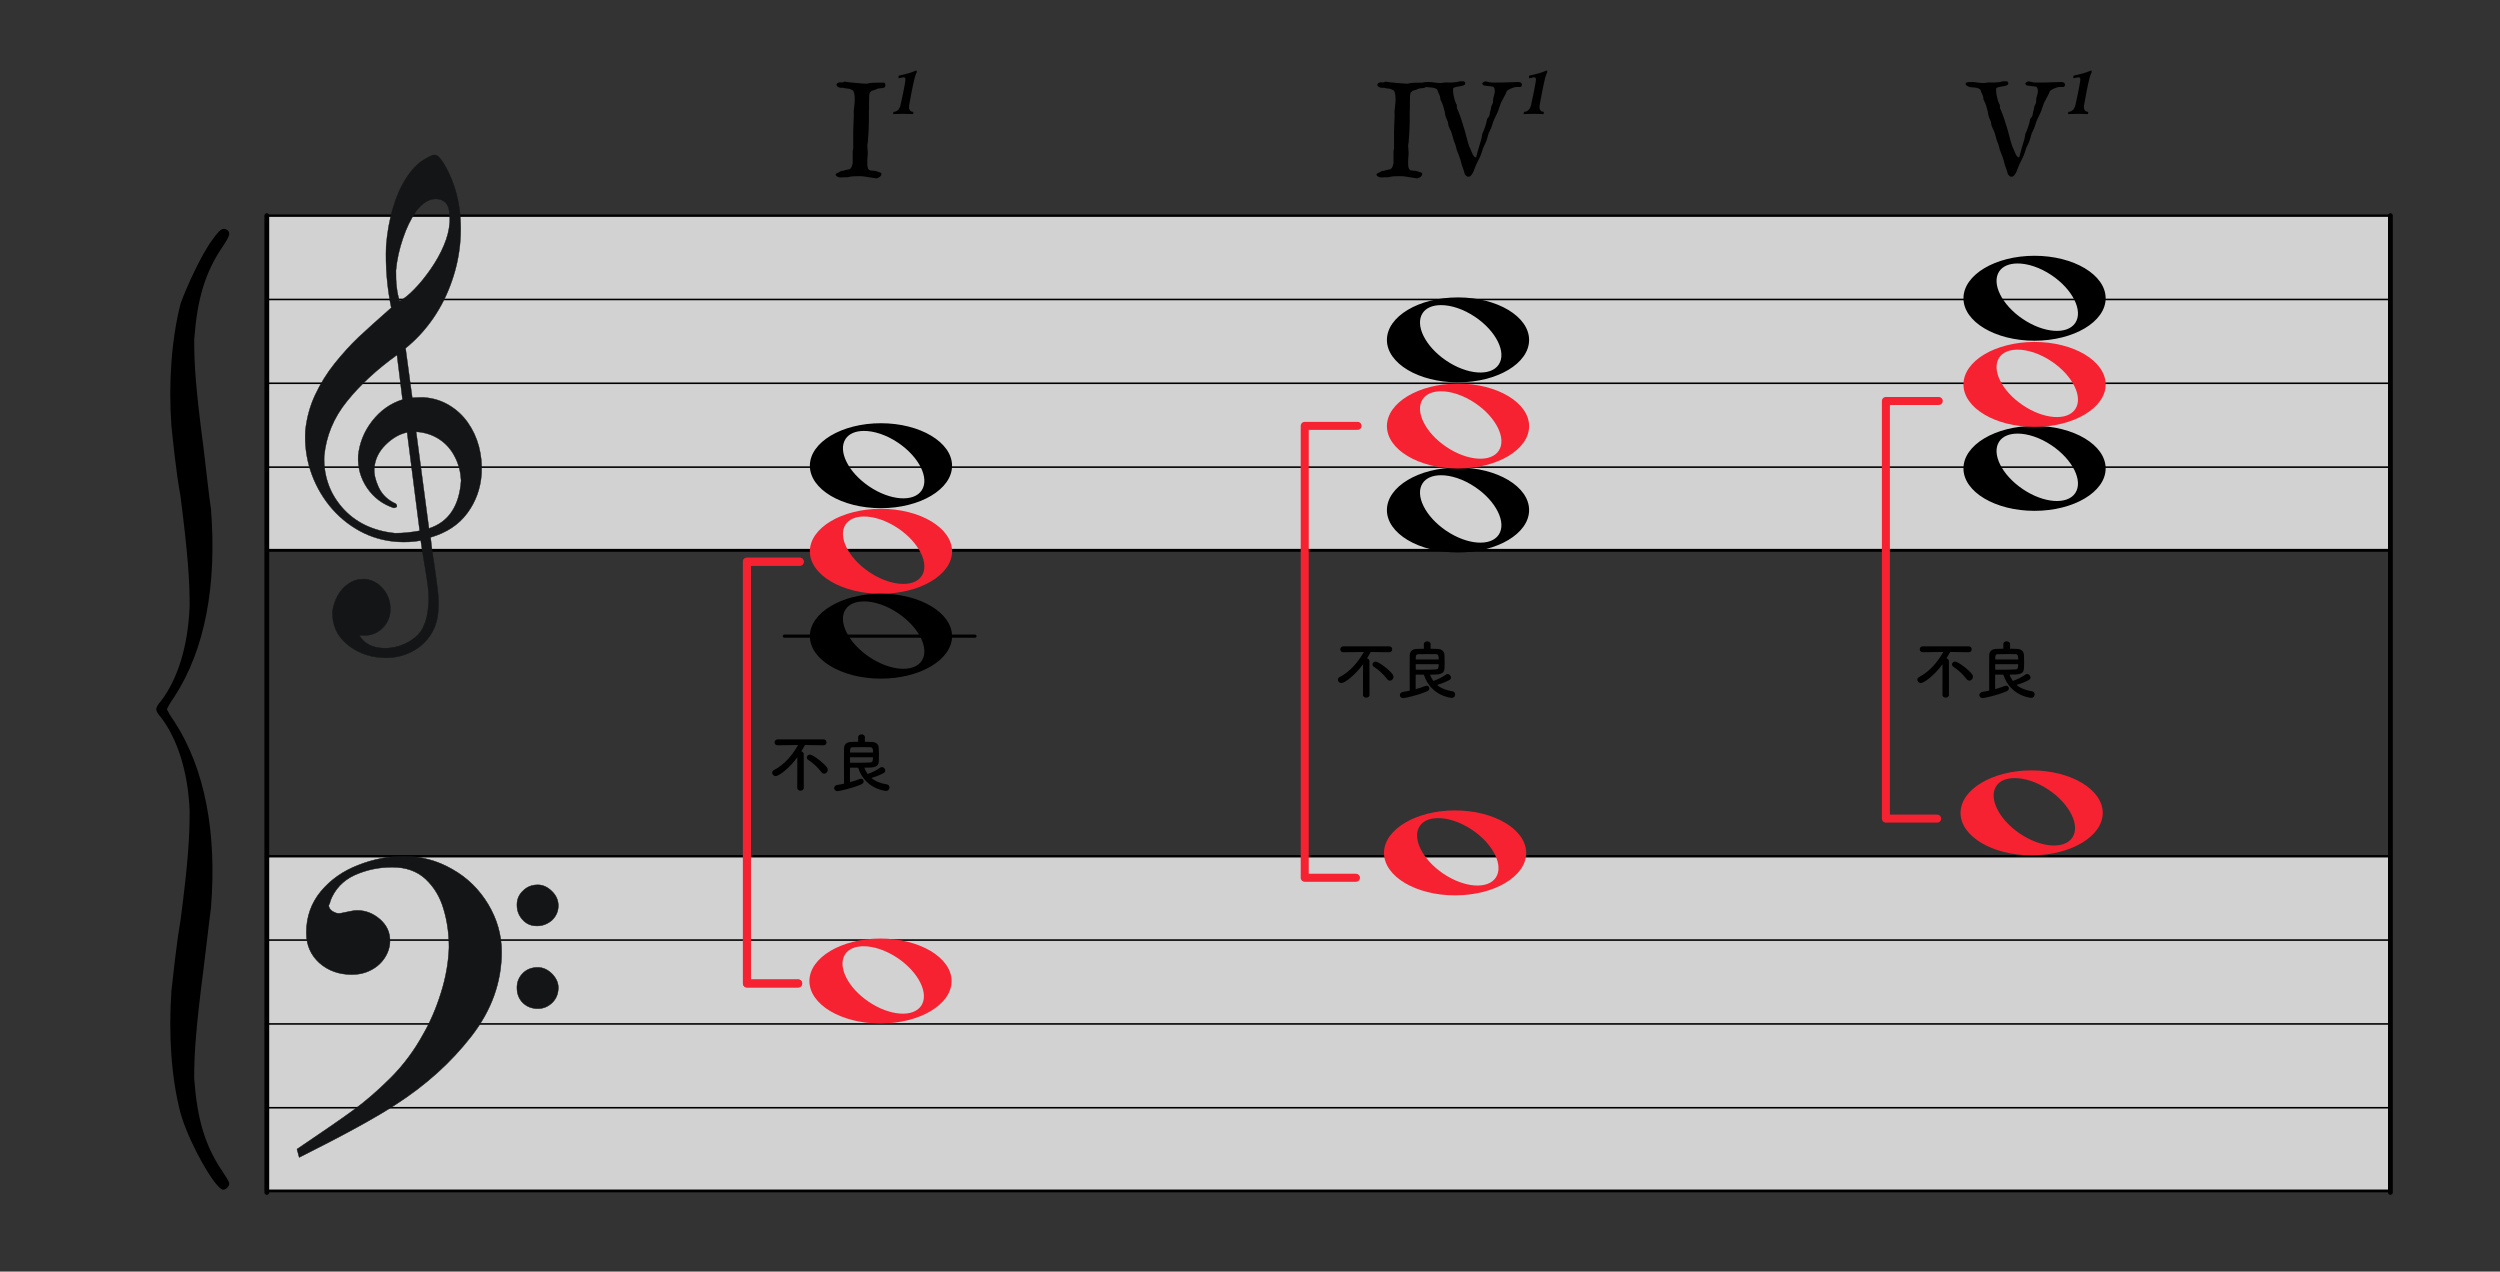 <?xml version="1.0" encoding="UTF-8" standalone="no"?><!DOCTYPE svg PUBLIC "-//W3C//DTD SVG 1.1//EN" "http://www.w3.org/Graphics/SVG/1.1/DTD/svg11.dtd"><svg width="1561.0px" height="794.0px" viewBox="0 0 1561 794" version="1.1" xmlns="http://www.w3.org/2000/svg" xmlns:xlink="http://www.w3.org/1999/xlink" xml:space="preserve" xmlns:serif="http://www.serif.com/" style="fill-rule:evenodd;clip-rule:evenodd;stroke-linecap:round;stroke-linejoin:round;stroke-miterlimit:1.5;"><rect x="0" y="0" width="1561" height="794" fill="#333333" stroke="none"/><rect id="_2-30_1ten_kotae" serif:id="2-30_1ten_kotae" x="0.194" y="0.222" width="1560.69" height="793.51" style="fill:none;"/><g id="譜面"><rect id="外枠" x="166.59" y="134.659" width="1325.98" height="208.814" style="fill:#fff;fill-opacity:0.78;stroke:#000;stroke-width:1.5px;"/><path id="E線" d="M166.59,344l1325.98,0" style="fill:none;stroke:#000;stroke-width:1px;"/><path id="G線" d="M166.59,291.664l1325.98,0" style="fill:none;stroke:#000;stroke-width:1px;"/><path id="B線" d="M166.59,239.329l1325.98,0" style="fill:none;stroke:#000;stroke-width:1px;"/><path id="D線" d="M166.59,186.994l1325.98,0" style="fill:none;stroke:#000;stroke-width:1px;"/></g><g id="譜面1" serif:id="譜面"><rect id="外枠1" serif:id="外枠" x="166.59" y="534.659" width="1325.98" height="208.814" style="fill:#fff;fill-opacity:0.78;stroke:#000;stroke-width:1.5px;"/><path id="E線1" serif:id="E線" d="M166.59,744l1325.98,0" style="fill:none;stroke:#000;stroke-width:1px;"/><path id="G線1" serif:id="G線" d="M166.59,691.664l1325.98,0" style="fill:none;stroke:#000;stroke-width:1px;"/><path id="B線1" serif:id="B線" d="M166.59,639.329l1325.98,0" style="fill:none;stroke:#000;stroke-width:1px;"/><path id="D線1" serif:id="D線" d="M166.59,586.994l1325.98,0" style="fill:none;stroke:#000;stroke-width:1px;"/></g><path d="M535.865,110.031l-0.923,0c-0.396,0 -0.799,0.007 -1.21,0.02c-0.41,0.014 -0.786,0.028 -1.128,0.042c-0.341,0.013 -0.553,0.034 -0.635,0.061l-1.067,0.164l-0.676,0.123l-0.964,0.246l-2.461,0l-1.641,0.123c-0.683,0 -1.319,-0.102 -1.907,-0.307c-0.588,-0.205 -1.114,-0.65 -1.579,-1.333c0.191,-0.493 0.458,-0.821 0.8,-0.985c0.341,-0.164 0.745,-0.355 1.21,-0.574l0.881,-0.492c0.205,-0.11 0.397,-0.205 0.575,-0.287c0.177,-0.082 0.28,-0.123 0.307,-0.123l0.903,0c0.082,0 0.211,-0.048 0.389,-0.144c0.178,-0.096 0.294,-0.143 0.349,-0.143c0.109,-0.055 0.321,-0.117 0.636,-0.185c0.314,-0.068 0.656,-0.144 1.025,-0.226c0.369,-0.082 0.718,-0.15 1.046,-0.205c0.328,-0.054 0.56,-0.095 0.697,-0.123c0.684,-0.492 1.121,-1.025 1.313,-1.599c0.191,-0.575 0.396,-1.285 0.615,-2.133l0,-7.465c0,-0.082 0.014,-0.198 0.041,-0.349l0.287,-1.333l0,-11.074c0.055,-1.75 0.103,-3.179 0.144,-4.286c0.041,-1.107 0.082,-1.996 0.123,-2.666c0.041,-0.67 0.068,-1.183 0.082,-1.538c0.013,-0.356 0.02,-0.656 0.02,-0.902c0,-0.547 -0.014,-1.101 -0.041,-1.662c-0.027,-0.56 -0.041,-0.895 -0.041,-1.004c0.082,-1.313 0.212,-2.537 0.39,-3.671c0.177,-1.135 0.266,-2.359 0.266,-3.671c0,-0.574 -0.006,-1.101 -0.02,-1.579c-0.014,-0.479 -0.048,-0.93 -0.103,-1.354c-0.054,-0.424 -0.143,-0.854 -0.266,-1.292c-0.123,-0.437 -0.308,-0.916 -0.554,-1.435c-0.082,-0.11 -0.239,-0.226 -0.472,-0.349c-0.232,-0.123 -0.478,-0.246 -0.738,-0.369c-0.26,-0.123 -0.506,-0.233 -0.738,-0.328c-0.233,-0.096 -0.404,-0.144 -0.513,-0.144c-0.082,-0.027 -0.246,-0.061 -0.492,-0.102c-0.246,-0.041 -0.513,-0.076 -0.8,-0.103c-0.287,-0.027 -0.56,-0.055 -0.82,-0.082c-0.26,-0.027 -0.417,-0.055 -0.472,-0.082c-0.027,0 -0.171,-0.034 -0.431,-0.102c-0.259,-0.069 -0.417,-0.13 -0.471,-0.185l-1.477,0c-0.41,0 -0.683,-0.014 -0.82,-0.041c-0.137,-0.027 -0.369,-0.109 -0.697,-0.246c-0.383,-0.137 -0.725,-0.335 -1.026,-0.595c-0.301,-0.26 -0.451,-0.513 -0.451,-0.759l0,-0.492c0.301,-0.574 0.67,-0.93 1.107,-1.066c0.438,-0.137 0.889,-0.205 1.354,-0.205l1.066,0.082c0.192,0 0.411,-0.055 0.657,-0.164c0.246,-0.11 0.437,-0.205 0.574,-0.287l0.861,0c0.137,0.054 0.438,0.109 0.903,0.164c0.464,0.054 0.963,0.116 1.497,0.184c0.533,0.069 1.032,0.123 1.497,0.164c0.465,0.041 0.765,0.062 0.902,0.062c0.301,0.054 0.854,0.116 1.661,0.184c0.807,0.069 1.654,0.137 2.543,0.205c0.889,0.069 1.73,0.13 2.523,0.185c0.793,0.055 1.339,0.082 1.64,0.082c1.313,-0.328 2.591,-0.52 3.835,-0.574c1.244,-0.055 2.482,-0.082 3.712,-0.082l3.527,0c0.301,0.218 0.486,0.499 0.554,0.841c0.068,0.341 0.103,0.649 0.103,0.922c0,0.438 -0.103,0.766 -0.308,0.985c-0.205,0.219 -0.465,0.376 -0.779,0.471c-0.315,0.096 -0.65,0.158 -1.005,0.185c-0.356,0.027 -0.697,0.055 -1.026,0.082c-0.191,0 -0.526,0.041 -1.004,0.123c-0.479,0.082 -0.814,0.164 -1.005,0.246l-0.964,0.472c-0.123,0.068 -0.198,0.116 -0.226,0.143l-0.615,0.123c-0.137,0.028 -0.273,0.069 -0.41,0.124c-0.137,0.054 -0.219,0.095 -0.246,0.123l-0.533,0.123l-0.411,0.082l-0.717,0.697l-0.554,0.574c0,0.055 -0.014,0.164 -0.041,0.328l-0.205,1.128c-0.028,0.178 -0.041,0.308 -0.041,0.39c-0.028,0.328 -0.048,0.902 -0.062,1.722c-0.013,0.821 -0.027,1.682 -0.041,2.584c-0.013,0.903 -0.02,1.75 -0.02,2.543l0,1.682l-0.082,0.984l0,6.235c-0.055,2.023 -0.103,3.616 -0.144,4.778c-0.041,1.162 -0.082,2.058 -0.123,2.687c-0.041,0.629 -0.075,1.073 -0.102,1.333c-0.028,0.259 -0.041,0.471 -0.041,0.635c-0.082,0.684 -0.137,1.368 -0.164,2.051c-0.028,0.684 -0.069,1.381 -0.124,2.092c-0.027,0.027 -0.054,0.116 -0.082,0.267l-0.205,1.292c0,0.136 0.014,0.444 0.041,0.922l0.205,3.138c0.028,0.492 0.041,0.793 0.041,0.902c0,0.137 -0.013,0.424 -0.041,0.862l-0.205,2.789c-0.027,0.437 -0.041,0.711 -0.041,0.82l0,1.846c0,0.41 0.007,0.848 0.021,1.312c0.014,0.465 0.082,0.91 0.205,1.333c0.123,0.424 0.308,0.8 0.554,1.128c0.246,0.328 0.601,0.561 1.066,0.698c0.082,0.027 0.253,0.054 0.513,0.082l1.763,0.123c0.288,0.027 0.472,0.054 0.554,0.082c0.137,0 0.383,0.054 0.738,0.164c0.356,0.109 0.732,0.225 1.128,0.348c0.397,0.123 0.773,0.247 1.128,0.37c0.356,0.123 0.616,0.225 0.78,0.307c0.164,0.082 0.259,0.198 0.287,0.349c0.027,0.15 0.041,0.294 0.041,0.43c0,0.383 -0.096,0.718 -0.287,1.005c-0.192,0.287 -0.424,0.534 -0.698,0.739c-0.273,0.205 -0.581,0.389 -0.923,0.553c-0.341,0.164 -0.649,0.301 -0.922,0.41l-0.37,0c-0.191,-0.027 -0.69,-0.102 -1.497,-0.225l-5.188,-0.82c-0.793,-0.123 -1.285,-0.185 -1.477,-0.185c0,-0.027 -0.13,-0.048 -0.389,-0.061c-0.26,-0.014 -0.561,-0.028 -0.903,-0.042c-0.341,-0.013 -0.683,-0.02 -1.025,-0.02l-0.8,0Z" style="fill-rule:nonzero;"/><path d="M1227.4,52.404c0,-0.137 0.02,-0.301 0.061,-0.492c0.041,-0.192 0.185,-0.315 0.431,-0.369c0.574,-0.164 1.06,-0.26 1.456,-0.287c0.397,-0.028 0.909,-0.041 1.538,-0.041c1.285,0 2.557,0.102 3.815,0.307c1.257,0.205 2.529,0.308 3.814,0.308c0.684,0 1.23,-0.055 1.641,-0.164c0.41,-0.11 0.957,-0.164 1.64,-0.164l1.026,0l1.825,0.041l0.472,0c0.164,0 0.423,-0.014 0.779,-0.041l2.256,-0.205c0.355,-0.028 0.601,-0.055 0.738,-0.082c0.219,-0.082 0.561,-0.185 1.025,-0.308c0.465,-0.123 1.067,-0.185 1.805,-0.185c0.41,0 0.93,0.041 1.559,0.123c0.082,0 0.198,0.089 0.348,0.267c0.151,0.178 0.253,0.321 0.308,0.431l0.041,0.574c0,0.383 -0.164,0.684 -0.492,0.902c-0.328,0.219 -0.739,0.397 -1.231,0.533c-0.492,0.137 -1.039,0.247 -1.64,0.329c-0.602,0.082 -1.183,0.177 -1.744,0.287c-0.56,0.109 -1.066,0.246 -1.517,0.41c-0.451,0.164 -0.773,0.383 -0.964,0.656l0,1.231c0,1.093 0.13,2.221 0.39,3.383c0.259,1.162 0.54,2.277 0.84,3.343c0.055,0.055 0.165,0.274 0.329,0.656c0.164,0.383 0.259,0.684 0.287,0.903l0.451,0.574l0.061,1.271c0.014,0.301 0.035,0.575 0.062,0.821c0.027,0.246 0.055,0.396 0.082,0.451l0.349,0.615l0.307,0.697c0.793,1.914 1.518,3.911 2.174,5.989c0.656,2.078 1.299,4.142 1.928,6.193c0.465,1.668 0.909,3.343 1.333,5.024c0.424,1.682 0.923,3.371 1.497,5.066c0,0.027 0.027,0.102 0.082,0.225l0.41,0.739l0.267,0.677l0.594,1.374c0.082,0.205 0.123,0.335 0.123,0.389c0.192,0.383 0.349,0.725 0.472,1.026c0.123,0.3 0.26,0.587 0.41,0.861c0.151,0.273 0.328,0.533 0.533,0.779c0.206,0.246 0.472,0.492 0.8,0.738l0.369,0c0.028,0 0.089,-0.027 0.185,-0.082c0.096,-0.054 0.144,-0.095 0.144,-0.123c0.437,-1.886 0.929,-3.739 1.476,-5.557c0.547,-1.819 1.094,-3.657 1.641,-5.517l0.287,-1.271l0.287,-1.846c0,-0.082 0.089,-0.321 0.267,-0.718c0.177,-0.396 0.307,-0.677 0.389,-0.841c0.383,-0.929 0.732,-1.852 1.046,-2.768c0.315,-0.916 0.608,-1.839 0.882,-2.769c0,-0.109 0.027,-0.3 0.082,-0.574c0.055,-0.273 0.116,-0.554 0.185,-0.841l0.266,-1.169l0.841,-1.087c0.096,-0.123 0.157,-0.184 0.185,-0.184c0.355,-0.602 0.553,-1.237 0.594,-1.907c0.041,-0.67 0.171,-1.279 0.39,-1.826l0.287,-1.025l0.185,-1.251c0.013,-0.15 0.02,-0.253 0.02,-0.308l0.841,-1.804c0.096,-0.219 0.171,-0.369 0.225,-0.451c0.028,-0.055 0.048,-0.212 0.062,-0.472l0.123,-1.764c0.014,-0.287 0.021,-0.485 0.021,-0.595c0.191,-0.82 0.403,-1.613 0.635,-2.378c0.233,-0.766 0.349,-1.586 0.349,-2.461c0,-0.219 -0.021,-0.472 -0.062,-0.759c-0.041,-0.287 -0.116,-0.561 -0.225,-0.82c-0.11,-0.26 -0.26,-0.486 -0.451,-0.677c-0.192,-0.192 -0.438,-0.315 -0.739,-0.369l-5.414,-0.657c-0.027,0 -0.171,-0.116 -0.43,-0.348c-0.26,-0.233 -0.445,-0.445 -0.554,-0.636l0,-0.123c0,-0.137 0.068,-0.287 0.205,-0.451c0.137,-0.164 0.308,-0.321 0.513,-0.472c0.205,-0.15 0.417,-0.273 0.635,-0.369c0.219,-0.096 0.411,-0.144 0.575,-0.144l0.369,0l1.681,0.329l1.641,0.369l5.742,0c1.86,0 3.712,-0.055 5.558,-0.164c1.846,-0.11 3.712,-0.164 5.599,-0.164c0.601,0 1.141,0.136 1.62,0.41c0.478,0.273 0.717,0.724 0.717,1.353c0,0.328 -0.123,0.636 -0.369,0.923c-0.246,0.287 -0.547,0.431 -0.902,0.431l-2.502,0c-0.328,0.027 -0.772,0.123 -1.333,0.287c-0.561,0.164 -1.128,0.369 -1.702,0.615c-0.574,0.246 -1.108,0.513 -1.6,0.8c-0.492,0.287 -0.82,0.554 -0.984,0.8l-0.41,0.697c0,0.055 -0.035,0.212 -0.103,0.472c-0.068,0.259 -0.13,0.403 -0.184,0.43l-3.118,5.907l-0.717,2.132c-0.096,0.301 -0.185,0.534 -0.267,0.698c-0.438,1.558 -1.019,3.042 -1.743,4.45c-0.725,1.408 -1.402,2.864 -2.03,4.368c-0.247,0.793 -0.479,1.545 -0.698,2.256c-0.218,0.711 -0.478,1.422 -0.779,2.133c-0.055,0.054 -0.109,0.143 -0.164,0.266l-0.349,0.78c-0.041,0.123 -0.061,0.198 -0.061,0.225c-0.574,0.875 -0.964,1.791 -1.169,2.748c-0.205,0.957 -0.486,1.928 -0.841,2.912c-0.273,0.903 -0.615,1.757 -1.025,2.564c-0.411,0.806 -0.793,1.62 -1.149,2.44c-0.027,0.055 -0.089,0.219 -0.184,0.492l-0.575,1.826c-0.095,0.287 -0.157,0.471 -0.184,0.553c-0.41,1.313 -0.937,2.577 -1.579,3.794c-0.643,1.217 -1.251,2.441 -1.825,3.671c-0.219,0.492 -0.479,1.162 -0.78,2.01c-0.301,0.848 -0.642,1.695 -1.025,2.543c-0.383,0.848 -0.827,1.579 -1.333,2.194c-0.506,0.615 -1.087,0.923 -1.743,0.923c-0.192,0 -0.342,-0.014 -0.452,-0.041c-0.109,0 -0.218,-0.014 -0.328,-0.041c-0.082,-0.055 -0.198,-0.15 -0.348,-0.287c-0.151,-0.137 -0.315,-0.287 -0.492,-0.451c-0.178,-0.164 -0.335,-0.322 -0.472,-0.472c-0.137,-0.15 -0.219,-0.267 -0.246,-0.349l-0.287,-1.251l-0.287,-0.943l-0.78,-2.153l-0.43,-1.272l-0.616,-2.235c-0.095,-0.342 -0.143,-0.554 -0.143,-0.636c-0.274,-0.875 -0.574,-1.77 -0.903,-2.686c-0.328,-0.916 -0.669,-1.798 -1.025,-2.646c0,-0.027 -0.027,-0.102 -0.082,-0.225l-0.328,-0.8c-0.055,-0.137 -0.082,-0.219 -0.082,-0.246c-0.027,-0.028 -0.062,-0.137 -0.103,-0.328l-0.348,-1.518c-0.028,-0.137 -0.11,-0.437 -0.246,-0.902c-0.137,-0.465 -0.26,-0.807 -0.37,-1.026c-0.546,-1.285 -0.984,-2.577 -1.312,-3.876c-0.328,-1.299 -0.725,-2.604 -1.189,-3.917c0,-0.027 -0.028,-0.109 -0.083,-0.246l-0.533,-1.025l-0.841,-1.907c-0.068,-0.178 -0.102,-0.281 -0.102,-0.308c-0.027,-0.027 -0.055,-0.137 -0.082,-0.328l-0.246,-1.436c0,-0.136 -0.028,-0.335 -0.082,-0.594c-0.055,-0.26 -0.11,-0.417 -0.164,-0.472c-0.055,-0.055 -0.144,-0.233 -0.267,-0.533c-0.123,-0.301 -0.26,-0.629 -0.41,-0.985c-0.15,-0.355 -0.28,-0.69 -0.39,-1.005c-0.109,-0.314 -0.177,-0.512 -0.205,-0.594c-0.109,-0.328 -0.184,-0.616 -0.225,-0.862l-0.205,-1.415c-0.041,-0.259 -0.103,-0.553 -0.185,-0.881c-0.191,-0.629 -0.39,-1.361 -0.595,-2.195c-0.205,-0.834 -0.444,-1.565 -0.718,-2.194c0,-0.082 -0.061,-0.26 -0.184,-0.533c-0.123,-0.274 -0.26,-0.568 -0.41,-0.882l-0.677,-1.415c0,-0.055 -0.014,-0.171 -0.041,-0.349l-0.164,-1.169c-0.027,-0.191 -0.055,-0.328 -0.082,-0.41c0,-0.082 -0.062,-0.273 -0.185,-0.574c-0.123,-0.301 -0.259,-0.622 -0.41,-0.964l-0.677,-1.497c0,-0.055 -0.034,-0.226 -0.102,-0.513c-0.068,-0.287 -0.13,-0.444 -0.185,-0.472c-0.164,-0.273 -0.383,-0.505 -0.656,-0.697c-0.273,-0.191 -0.574,-0.348 -0.902,-0.471c-0.328,-0.123 -0.67,-0.219 -1.026,-0.288c-0.355,-0.068 -0.67,-0.102 -0.943,-0.102c-0.055,-0.027 -0.246,-0.055 -0.574,-0.082c-0.328,-0.027 -0.691,-0.055 -1.087,-0.082c-0.397,-0.028 -0.766,-0.062 -1.108,-0.103c-0.341,-0.041 -0.553,-0.075 -0.635,-0.102c-0.028,0 -0.117,-0.034 -0.267,-0.103c-0.15,-0.068 -0.328,-0.157 -0.533,-0.266l-1.046,-0.575c-0.246,-0.109 -0.39,-0.225 -0.431,-0.348c-0.041,-0.123 -0.061,-0.335 -0.061,-0.636Z" style="fill-rule:nonzero;"/><path d="M873.557,110.031l-0.922,0c-0.397,0 -0.8,0.007 -1.21,0.02c-0.411,0.014 -0.787,0.028 -1.128,0.042c-0.342,0.013 -0.554,0.034 -0.636,0.061l-1.066,0.164l-0.677,0.123l-0.964,0.246l-2.461,0l-1.641,0.123c-0.683,0 -1.319,-0.102 -1.907,-0.307c-0.588,-0.205 -1.114,-0.65 -1.579,-1.333c0.191,-0.493 0.458,-0.821 0.8,-0.985c0.342,-0.164 0.745,-0.355 1.21,-0.574l0.882,-0.492c0.205,-0.11 0.396,-0.205 0.574,-0.287c0.178,-0.082 0.28,-0.123 0.307,-0.123l0.903,0c0.082,0 0.212,-0.048 0.389,-0.144c0.178,-0.096 0.294,-0.143 0.349,-0.143c0.109,-0.055 0.321,-0.117 0.636,-0.185c0.314,-0.068 0.656,-0.144 1.025,-0.226c0.369,-0.082 0.718,-0.15 1.046,-0.205c0.328,-0.054 0.561,-0.095 0.697,-0.123c0.684,-0.492 1.121,-1.025 1.313,-1.599c0.191,-0.575 0.396,-1.285 0.615,-2.133l0,-7.465c0,-0.082 0.014,-0.198 0.041,-0.349l0.287,-1.333l0,-11.074c0.055,-1.75 0.103,-3.179 0.144,-4.286c0.041,-1.107 0.082,-1.996 0.123,-2.666c0.041,-0.67 0.068,-1.183 0.082,-1.538c0.014,-0.356 0.02,-0.656 0.02,-0.902c0,-0.547 -0.013,-1.101 -0.041,-1.662c-0.027,-0.56 -0.041,-0.895 -0.041,-1.004c0.082,-1.313 0.212,-2.537 0.39,-3.671c0.178,-1.135 0.267,-2.359 0.267,-3.671c0,-0.574 -0.007,-1.101 -0.021,-1.579c-0.014,-0.479 -0.048,-0.93 -0.102,-1.354c-0.055,-0.424 -0.144,-0.854 -0.267,-1.292c-0.123,-0.437 -0.308,-0.916 -0.554,-1.435c-0.082,-0.11 -0.239,-0.226 -0.471,-0.349c-0.233,-0.123 -0.479,-0.246 -0.739,-0.369c-0.259,-0.123 -0.506,-0.233 -0.738,-0.328c-0.232,-0.096 -0.403,-0.144 -0.513,-0.144c-0.082,-0.027 -0.246,-0.061 -0.492,-0.102c-0.246,-0.041 -0.513,-0.076 -0.8,-0.103c-0.287,-0.027 -0.56,-0.055 -0.82,-0.082c-0.26,-0.027 -0.417,-0.055 -0.472,-0.082c-0.027,0 -0.171,-0.034 -0.43,-0.102c-0.26,-0.069 -0.417,-0.13 -0.472,-0.185l-1.477,0c-0.41,0 -0.683,-0.014 -0.82,-0.041c-0.137,-0.027 -0.369,-0.109 -0.697,-0.246c-0.383,-0.137 -0.725,-0.335 -1.026,-0.595c-0.3,-0.26 -0.451,-0.513 -0.451,-0.759l0,-0.492c0.301,-0.574 0.67,-0.93 1.108,-1.066c0.437,-0.137 0.888,-0.205 1.353,-0.205l1.067,0.082c0.191,0 0.41,-0.055 0.656,-0.164c0.246,-0.11 0.437,-0.205 0.574,-0.287l0.861,0c0.137,0.054 0.438,0.109 0.903,0.164c0.465,0.054 0.964,0.116 1.497,0.184c0.533,0.069 1.032,0.123 1.497,0.164c0.465,0.041 0.766,0.062 0.902,0.062c0.301,0.054 0.855,0.116 1.661,0.184c0.807,0.069 1.655,0.137 2.543,0.205c0.889,0.069 1.73,0.13 2.523,0.185c0.793,0.055 1.34,0.082 1.64,0.082c1.313,-0.328 2.591,-0.52 3.835,-0.574c1.245,-0.055 2.482,-0.082 3.712,-0.082l3.528,0c0.3,0.218 0.485,0.499 0.553,0.841c0.069,0.341 0.103,0.649 0.103,0.922c0,0.438 -0.103,0.766 -0.308,0.985c-0.205,0.219 -0.465,0.376 -0.779,0.471c-0.314,0.096 -0.649,0.158 -1.005,0.185c-0.355,0.027 -0.697,0.055 -1.025,0.082c-0.192,0 -0.527,0.041 -1.005,0.123c-0.479,0.082 -0.814,0.164 -1.005,0.246l-0.964,0.472c-0.123,0.068 -0.198,0.116 -0.226,0.143l-0.615,0.123c-0.136,0.028 -0.273,0.069 -0.41,0.124c-0.137,0.054 -0.219,0.095 -0.246,0.123l-0.533,0.123l-0.41,0.082l-0.718,0.697l-0.554,0.574c0,0.055 -0.014,0.164 -0.041,0.328l-0.205,1.128c-0.027,0.178 -0.041,0.308 -0.041,0.39c-0.027,0.328 -0.048,0.902 -0.061,1.722c-0.014,0.821 -0.028,1.682 -0.041,2.584c-0.014,0.903 -0.021,1.75 -0.021,2.543l0,1.682l-0.082,0.984l0,6.235c-0.055,2.023 -0.103,3.616 -0.144,4.778c-0.041,1.162 -0.082,2.058 -0.123,2.687c-0.041,0.629 -0.075,1.073 -0.102,1.333c-0.028,0.259 -0.041,0.471 -0.041,0.635c-0.082,0.684 -0.137,1.368 -0.164,2.051c-0.028,0.684 -0.069,1.381 -0.123,2.092c-0.028,0.027 -0.055,0.116 -0.082,0.267l-0.205,1.292c0,0.136 0.013,0.444 0.041,0.922l0.205,3.138c0.027,0.492 0.041,0.793 0.041,0.902c0,0.137 -0.014,0.424 -0.041,0.862l-0.205,2.789c-0.028,0.437 -0.041,0.711 -0.041,0.82l0,1.846c0,0.41 0.006,0.848 0.02,1.312c0.014,0.465 0.082,0.91 0.205,1.333c0.123,0.424 0.308,0.8 0.554,1.128c0.246,0.328 0.601,0.561 1.066,0.698c0.082,0.027 0.253,0.054 0.513,0.082l1.764,0.123c0.287,0.027 0.471,0.054 0.553,0.082c0.137,0 0.383,0.054 0.739,0.164c0.355,0.109 0.731,0.225 1.128,0.348c0.396,0.123 0.772,0.247 1.128,0.37c0.355,0.123 0.615,0.225 0.779,0.307c0.164,0.082 0.26,0.198 0.287,0.349c0.027,0.15 0.041,0.294 0.041,0.43c0,0.383 -0.096,0.718 -0.287,1.005c-0.192,0.287 -0.424,0.534 -0.697,0.739c-0.274,0.205 -0.581,0.389 -0.923,0.553c-0.342,0.164 -0.65,0.301 -0.923,0.41l-0.369,0c-0.192,-0.027 -0.691,-0.102 -1.497,-0.225l-5.189,-0.82c-0.793,-0.123 -1.285,-0.185 -1.476,-0.185c0,-0.027 -0.13,-0.048 -0.39,-0.061c-0.26,-0.014 -0.561,-0.028 -0.902,-0.042c-0.342,-0.013 -0.684,-0.02 -1.026,-0.02l-0.8,0Z" style="fill-rule:nonzero;"/><path d="M888.307,52.404c0,-0.137 0.02,-0.301 0.061,-0.492c0.041,-0.192 0.185,-0.315 0.431,-0.369c0.574,-0.164 1.059,-0.26 1.456,-0.287c0.396,-0.028 0.909,-0.041 1.538,-0.041c1.285,0 2.557,0.102 3.814,0.307c1.258,0.205 2.53,0.308 3.815,0.308c0.683,0 1.23,-0.055 1.64,-0.164c0.411,-0.11 0.958,-0.164 1.641,-0.164l1.026,0l1.825,0.041l0.471,0c0.164,0 0.424,-0.014 0.78,-0.041l2.256,-0.205c0.355,-0.028 0.601,-0.055 0.738,-0.082c0.219,-0.082 0.56,-0.185 1.025,-0.308c0.465,-0.123 1.067,-0.185 1.805,-0.185c0.41,0 0.93,0.041 1.558,0.123c0.083,0 0.199,0.089 0.349,0.267c0.151,0.178 0.253,0.321 0.308,0.431l0.041,0.574c0,0.383 -0.164,0.684 -0.492,0.902c-0.329,0.219 -0.739,0.397 -1.231,0.533c-0.492,0.137 -1.039,0.247 -1.641,0.329c-0.601,0.082 -1.182,0.177 -1.743,0.287c-0.56,0.109 -1.066,0.246 -1.517,0.41c-0.451,0.164 -0.773,0.383 -0.964,0.656l0,1.231c0,1.093 0.13,2.221 0.39,3.383c0.259,1.162 0.54,2.277 0.84,3.343c0.055,0.055 0.164,0.274 0.328,0.656c0.165,0.383 0.26,0.684 0.288,0.903l0.451,0.574l0.061,1.271c0.014,0.301 0.034,0.575 0.062,0.821c0.027,0.246 0.054,0.396 0.082,0.451l0.348,0.615l0.308,0.697c0.793,1.914 1.518,3.911 2.174,5.989c0.656,2.078 1.299,4.142 1.928,6.193c0.464,1.668 0.909,3.343 1.333,5.024c0.423,1.682 0.922,3.371 1.497,5.066c0,0.027 0.027,0.102 0.082,0.225l0.41,0.739l0.267,0.677l0.594,1.374c0.082,0.205 0.123,0.335 0.123,0.389c0.192,0.383 0.349,0.725 0.472,1.026c0.123,0.3 0.26,0.587 0.41,0.861c0.151,0.273 0.328,0.533 0.533,0.779c0.205,0.246 0.472,0.492 0.8,0.738l0.369,0c0.028,0 0.089,-0.027 0.185,-0.082c0.096,-0.054 0.143,-0.095 0.143,-0.123c0.438,-1.886 0.93,-3.739 1.477,-5.557c0.547,-1.819 1.094,-3.657 1.641,-5.517l0.287,-1.271l0.287,-1.846c0,-0.082 0.089,-0.321 0.266,-0.718c0.178,-0.396 0.308,-0.677 0.39,-0.841c0.383,-0.929 0.731,-1.852 1.046,-2.768c0.314,-0.916 0.608,-1.839 0.882,-2.769c0,-0.109 0.027,-0.3 0.082,-0.574c0.054,-0.273 0.116,-0.554 0.184,-0.841l0.267,-1.169l0.841,-1.087c0.096,-0.123 0.157,-0.184 0.184,-0.184c0.356,-0.602 0.554,-1.237 0.595,-1.907c0.041,-0.67 0.171,-1.279 0.39,-1.826l0.287,-1.025l0.184,-1.251c0.014,-0.15 0.021,-0.253 0.021,-0.308l0.841,-1.804c0.095,-0.219 0.171,-0.369 0.225,-0.451c0.028,-0.055 0.048,-0.212 0.062,-0.472l0.123,-1.764c0.014,-0.287 0.02,-0.485 0.02,-0.595c0.192,-0.82 0.404,-1.613 0.636,-2.378c0.233,-0.766 0.349,-1.586 0.349,-2.461c0,-0.219 -0.021,-0.472 -0.062,-0.759c-0.041,-0.287 -0.116,-0.561 -0.225,-0.82c-0.11,-0.26 -0.26,-0.486 -0.451,-0.677c-0.192,-0.192 -0.438,-0.315 -0.739,-0.369l-5.414,-0.657c-0.027,0 -0.171,-0.116 -0.43,-0.348c-0.26,-0.233 -0.445,-0.445 -0.554,-0.636l0,-0.123c0,-0.137 0.068,-0.287 0.205,-0.451c0.137,-0.164 0.307,-0.321 0.513,-0.472c0.205,-0.15 0.417,-0.273 0.635,-0.369c0.219,-0.096 0.41,-0.144 0.575,-0.144l0.369,0l1.681,0.329l1.641,0.369l5.742,0c1.859,0 3.712,-0.055 5.558,-0.164c1.845,-0.11 3.712,-0.164 5.598,-0.164c0.602,0 1.142,0.136 1.62,0.41c0.479,0.273 0.718,0.724 0.718,1.353c0,0.328 -0.123,0.636 -0.369,0.923c-0.246,0.287 -0.547,0.431 -0.902,0.431l-2.502,0c-0.328,0.027 -0.773,0.123 -1.333,0.287c-0.561,0.164 -1.128,0.369 -1.702,0.615c-0.575,0.246 -1.108,0.513 -1.6,0.8c-0.492,0.287 -0.82,0.554 -0.984,0.8l-0.41,0.697c0,0.055 -0.035,0.212 -0.103,0.472c-0.068,0.259 -0.13,0.403 -0.185,0.43l-3.117,5.907l-0.718,2.132c-0.095,0.301 -0.184,0.534 -0.266,0.698c-0.438,1.558 -1.019,3.042 -1.743,4.45c-0.725,1.408 -1.402,2.864 -2.031,4.368c-0.246,0.793 -0.478,1.545 -0.697,2.256c-0.219,0.711 -0.478,1.422 -0.779,2.133c-0.055,0.054 -0.11,0.143 -0.164,0.266l-0.349,0.78c-0.041,0.123 -0.061,0.198 -0.061,0.225c-0.575,0.875 -0.964,1.791 -1.169,2.748c-0.205,0.957 -0.486,1.928 -0.841,2.912c-0.274,0.903 -0.615,1.757 -1.026,2.564c-0.41,0.806 -0.792,1.62 -1.148,2.44c-0.027,0.055 -0.089,0.219 -0.185,0.492l-0.574,1.826c-0.095,0.287 -0.157,0.471 -0.184,0.553c-0.41,1.313 -0.937,2.577 -1.579,3.794c-0.643,1.217 -1.251,2.441 -1.826,3.671c-0.218,0.492 -0.478,1.162 -0.779,2.01c-0.301,0.848 -0.642,1.695 -1.025,2.543c-0.383,0.848 -0.827,1.579 -1.333,2.194c-0.506,0.615 -1.087,0.923 -1.743,0.923c-0.192,0 -0.342,-0.014 -0.452,-0.041c-0.109,0 -0.218,-0.014 -0.328,-0.041c-0.082,-0.055 -0.198,-0.15 -0.348,-0.287c-0.151,-0.137 -0.315,-0.287 -0.493,-0.451c-0.177,-0.164 -0.335,-0.322 -0.471,-0.472c-0.137,-0.15 -0.219,-0.267 -0.246,-0.349l-0.287,-1.251l-0.288,-0.943l-0.779,-2.153l-0.431,-1.272l-0.615,-2.235c-0.095,-0.342 -0.143,-0.554 -0.143,-0.636c-0.274,-0.875 -0.575,-1.77 -0.903,-2.686c-0.328,-0.916 -0.67,-1.798 -1.025,-2.646c0,-0.027 -0.027,-0.102 -0.082,-0.225l-0.328,-0.8c-0.055,-0.137 -0.082,-0.219 -0.082,-0.246c-0.028,-0.028 -0.062,-0.137 -0.103,-0.328l-0.348,-1.518c-0.028,-0.137 -0.11,-0.437 -0.247,-0.902c-0.136,-0.465 -0.259,-0.807 -0.369,-1.026c-0.547,-1.285 -0.984,-2.577 -1.312,-3.876c-0.328,-1.299 -0.725,-2.604 -1.19,-3.917c0,-0.027 -0.027,-0.109 -0.082,-0.246l-0.533,-1.025l-0.841,-1.907c-0.068,-0.178 -0.102,-0.281 -0.102,-0.308c-0.028,-0.027 -0.055,-0.137 -0.082,-0.328l-0.246,-1.436c0,-0.136 -0.028,-0.335 -0.082,-0.594c-0.055,-0.26 -0.11,-0.417 -0.164,-0.472c-0.055,-0.055 -0.144,-0.233 -0.267,-0.533c-0.123,-0.301 -0.26,-0.629 -0.41,-0.985c-0.151,-0.355 -0.28,-0.69 -0.39,-1.005c-0.109,-0.314 -0.178,-0.512 -0.205,-0.594c-0.109,-0.328 -0.184,-0.616 -0.225,-0.862l-0.206,-1.415c-0.041,-0.259 -0.102,-0.553 -0.184,-0.881c-0.192,-0.629 -0.39,-1.361 -0.595,-2.195c-0.205,-0.834 -0.444,-1.565 -0.718,-2.194c0,-0.082 -0.061,-0.26 -0.184,-0.533c-0.123,-0.274 -0.26,-0.568 -0.41,-0.882l-0.677,-1.415c0,-0.055 -0.014,-0.171 -0.041,-0.349l-0.164,-1.169c-0.028,-0.191 -0.055,-0.328 -0.082,-0.41c0,-0.082 -0.062,-0.273 -0.185,-0.574c-0.123,-0.301 -0.26,-0.622 -0.41,-0.964l-0.677,-1.497c0,-0.055 -0.034,-0.226 -0.102,-0.513c-0.069,-0.287 -0.13,-0.444 -0.185,-0.472c-0.164,-0.273 -0.383,-0.505 -0.656,-0.697c-0.274,-0.191 -0.574,-0.348 -0.902,-0.471c-0.329,-0.123 -0.67,-0.219 -1.026,-0.288c-0.355,-0.068 -0.67,-0.102 -0.943,-0.102c-0.055,-0.027 -0.246,-0.055 -0.574,-0.082c-0.329,-0.027 -0.691,-0.055 -1.087,-0.082c-0.397,-0.028 -0.766,-0.062 -1.108,-0.103c-0.342,-0.041 -0.553,-0.075 -0.635,-0.102c-0.028,0 -0.117,-0.034 -0.267,-0.103c-0.15,-0.068 -0.328,-0.157 -0.533,-0.266l-1.046,-0.575c-0.246,-0.109 -0.39,-0.225 -0.431,-0.348c-0.041,-0.123 -0.061,-0.335 -0.061,-0.636Z" style="fill-rule:nonzero;"/><g id="_1st-inv" serif:id="1st inv"><path id="_1st-inv1" serif:id="1st inv" d="M572.489,44.936l-0.266,-0.988c-3.04,1.368 -6.954,2.432 -11.134,3.306l-0.076,1.634c0.874,-0.19 2.052,-0.418 2.66,-0.532c1.52,-0.304 1.9,0.494 1.596,2.318c-0.494,3.458 -2.394,12.578 -2.964,14.858c-0.722,2.964 -2.356,4.294 -4.408,4.294l-0.266,1.444c1.102,0 2.812,-0.19 6.27,-0.19c3.458,0 5.092,0.19 6.194,0.19l0.266,-1.444c-2.052,0 -3.154,-1.33 -2.66,-4.294c0.38,-2.28 2.242,-12.35 3.306,-16.454c0.532,-2.014 0.874,-2.888 1.482,-4.142Z" style="fill-rule:nonzero;"/></g><g id="_1st-inv2" serif:id="1st inv"><path id="_1st-inv3" serif:id="1st inv" d="M966.172,44.936l-0.266,-0.988c-3.04,1.368 -6.954,2.432 -11.134,3.306l-0.076,1.634c0.874,-0.19 2.052,-0.418 2.66,-0.532c1.52,-0.304 1.9,0.494 1.596,2.318c-0.494,3.458 -2.394,12.578 -2.964,14.858c-0.722,2.964 -2.356,4.294 -4.408,4.294l-0.266,1.444c1.102,0 2.812,-0.19 6.27,-0.19c3.458,0 5.092,0.19 6.194,0.19l0.266,-1.444c-2.052,0 -3.154,-1.33 -2.66,-4.294c0.38,-2.28 2.242,-12.35 3.306,-16.454c0.532,-2.014 0.874,-2.888 1.482,-4.142Z" style="fill-rule:nonzero;"/></g><g id="_1st-inv4" serif:id="1st inv"><path id="_1st-inv5" serif:id="1st inv" d="M1306.09,44.936l-0.266,-0.988c-3.04,1.368 -6.954,2.432 -11.134,3.306l-0.076,1.634c0.874,-0.19 2.052,-0.418 2.66,-0.532c1.52,-0.304 1.9,0.494 1.596,2.318c-0.494,3.458 -2.394,12.578 -2.964,14.858c-0.722,2.964 -2.356,4.294 -4.408,4.294l-0.266,1.444c1.102,0 2.812,-0.19 6.27,-0.19c3.458,0 5.092,0.19 6.194,0.19l0.266,-1.444c-2.052,0 -3.154,-1.33 -2.66,-4.294c0.38,-2.28 2.242,-12.35 3.306,-16.454c0.532,-2.014 0.874,-2.888 1.482,-4.142Z" style="fill-rule:nonzero;"/></g><path id="path7229" d="M1270.34,265.93c-24.504,0 -44.355,11.93 -44.355,26.556c0,14.626 19.851,26.484 44.355,26.484c24.504,0 44.428,-11.858 44.428,-26.484c0,-14.626 -19.924,-26.556 -44.428,-26.556Zm-10.837,4.809c6.371,-0.083 14.222,2.41 21.603,7.392c13.123,8.858 19.706,22.198 14.714,29.714c-4.993,7.517 -19.678,6.418 -32.801,-2.44c-13.122,-8.857 -19.706,-22.197 -14.713,-29.714c2.184,-3.288 6.241,-4.888 11.197,-4.952Z" style="fill-rule:nonzero;"/><path id="path72291" serif:id="path7229" d="M1270.34,213.514c-24.504,0 -44.355,11.93 -44.355,26.556c0,14.627 19.851,26.484 44.355,26.484c24.504,0 44.428,-11.857 44.428,-26.484c0,-14.626 -19.924,-26.556 -44.428,-26.556Zm-10.837,4.809c6.371,-0.083 14.222,2.41 21.603,7.393c13.123,8.857 19.706,22.197 14.714,29.714c-4.993,7.516 -19.678,6.417 -32.801,-2.441c-13.122,-8.857 -19.706,-22.197 -14.713,-29.714c2.184,-3.288 6.241,-4.887 11.197,-4.952Z" style="fill:#f62231;fill-rule:nonzero;"/><path id="path72292" serif:id="path7229" d="M1270.34,159.702c-24.504,0 -44.355,11.93 -44.355,26.556c0,14.626 19.851,26.484 44.355,26.484c24.504,0 44.428,-11.858 44.428,-26.484c0,-14.626 -19.924,-26.556 -44.428,-26.556Zm-10.837,4.809c6.371,-0.083 14.222,2.41 21.603,7.392c13.123,8.858 19.706,22.198 14.714,29.714c-4.993,7.517 -19.678,6.418 -32.801,-2.44c-13.122,-8.857 -19.706,-22.197 -14.713,-29.714c2.184,-3.288 6.241,-4.888 11.197,-4.952Z" style="fill-rule:nonzero;"/><path id="path72293" serif:id="path7229" d="M549.747,586.026c-24.504,0 -44.355,11.93 -44.355,26.556c0,14.626 19.851,26.484 44.355,26.484c24.504,0 44.428,-11.858 44.428,-26.484c0,-14.626 -19.924,-26.556 -44.428,-26.556Zm-10.837,4.809c6.371,-0.083 14.222,2.41 21.603,7.392c13.123,8.858 19.706,22.198 14.714,29.714c-4.993,7.517 -19.678,6.418 -32.801,-2.44c-13.122,-8.857 -19.706,-22.197 -14.713,-29.714c2.184,-3.288 6.241,-4.888 11.197,-4.952Z" style="fill:#f62231;fill-rule:nonzero;"/><path id="path72294" serif:id="path7229" d="M1268.52,481.026c-24.504,0 -44.356,11.93 -44.356,26.556c0,14.626 19.852,26.484 44.356,26.484c24.504,0 44.427,-11.858 44.427,-26.484c0,-14.626 -19.923,-26.556 -44.427,-26.556Zm-10.838,4.809c6.372,-0.083 14.223,2.41 21.604,7.392c13.123,8.858 19.706,22.198 14.713,29.714c-4.992,7.517 -19.677,6.418 -32.8,-2.44c-13.122,-8.857 -19.706,-22.197 -14.713,-29.714c2.184,-3.288 6.24,-4.888 11.196,-4.952Z" style="fill:#f62231;fill-rule:nonzero;"/><path id="path72295" serif:id="path7229" d="M910.344,291.93c-24.504,0 -44.355,11.93 -44.355,26.556c0,14.626 19.851,26.484 44.355,26.484c24.504,0 44.428,-11.858 44.428,-26.484c0,-14.626 -19.924,-26.556 -44.428,-26.556Zm-10.837,4.809c6.371,-0.083 14.222,2.41 21.603,7.392c13.123,8.858 19.706,22.198 14.714,29.714c-4.993,7.517 -19.678,6.418 -32.801,-2.44c-13.122,-8.857 -19.706,-22.197 -14.713,-29.714c2.184,-3.288 6.241,-4.888 11.197,-4.952Z" style="fill-rule:nonzero;"/><path id="path72296" serif:id="path7229" d="M910.344,239.514c-24.504,0 -44.355,11.93 -44.355,26.556c0,14.627 19.851,26.484 44.355,26.484c24.504,0 44.428,-11.857 44.428,-26.484c0,-14.626 -19.924,-26.556 -44.428,-26.556Zm-10.837,4.809c6.371,-0.083 14.222,2.41 21.603,7.393c13.123,8.857 19.706,22.197 14.714,29.714c-4.993,7.516 -19.678,6.417 -32.801,-2.441c-13.122,-8.857 -19.706,-22.197 -14.713,-29.714c2.184,-3.288 6.241,-4.887 11.197,-4.952Z" style="fill:#f62231;fill-rule:nonzero;"/><path id="path72297" serif:id="path7229" d="M910.344,185.702c-24.504,0 -44.355,11.93 -44.355,26.556c0,14.626 19.851,26.484 44.355,26.484c24.504,0 44.428,-11.858 44.428,-26.484c0,-14.626 -19.924,-26.556 -44.428,-26.556Zm-10.837,4.809c6.371,-0.083 14.222,2.41 21.603,7.392c13.123,8.858 19.706,22.198 14.714,29.714c-4.993,7.517 -19.678,6.418 -32.801,-2.44c-13.122,-8.857 -19.706,-22.197 -14.713,-29.714c2.184,-3.288 6.241,-4.888 11.197,-4.952Z" style="fill-rule:nonzero;"/><path id="path72298" serif:id="path7229" d="M908.522,506.026c-24.504,0 -44.356,11.93 -44.356,26.556c0,14.626 19.852,26.484 44.356,26.484c24.504,0 44.427,-11.858 44.427,-26.484c0,-14.626 -19.923,-26.556 -44.427,-26.556Zm-10.838,4.809c6.372,-0.083 14.223,2.41 21.604,7.392c13.123,8.858 19.706,22.198 14.713,29.714c-4.992,7.517 -19.677,6.418 -32.8,-2.44c-13.122,-8.857 -19.706,-22.197 -14.713,-29.714c2.184,-3.288 6.24,-4.888 11.196,-4.952Z" style="fill:#f62231;fill-rule:nonzero;"/><path d="M166.59,134.659l0,609.881" style="fill:none;stroke:#000;stroke-width:3px;"/><path d="M1492.57,134.659l0,609.881" style="fill:none;stroke:#000;stroke-width:3px;"/><path id="｛" d="M155.741,741.738l0,-598.894l0,598.894Zm-16.072,-598.825c-1.814,0.107 -3.739,2.026 -7.017,6.74c-6.631,8.779 -16.143,29.339 -19.944,40.06c-5.699,22.492 -7.568,49.843 -5.668,76.248c0.931,8.77 2.801,28.296 5.668,43.932c4.732,37.165 5.704,52.801 5.704,68.437c-0.969,25.405 -7.576,45.905 -18.043,59.588c-1.901,1.952 -2.834,3.908 -2.834,4.908c0,1.001 0.933,2.957 2.834,4.909c10.467,13.683 17.074,34.167 18.043,58.62c0,16.587 -0.972,32.203 -5.704,68.368c-2.867,16.636 -4.737,36.183 -5.668,44.001c-1.9,27.357 -0.031,54.723 5.668,76.214c4.732,17.587 21.847,47.906 26.615,47.906c1.9,0 3.802,-1.979 3.802,-3.941c0,-0.99 -1.902,-3.891 -3.802,-6.843c-11.399,-16.587 -16.178,-33.216 -18.077,-58.621c0,-15.636 0.972,-30.308 5.703,-67.435c1.9,-14.635 3.802,-32.226 4.77,-39.092c3.8,-46.896 -3.779,-86.965 -22.778,-116.274c-2.869,-3.914 -4.77,-7.812 -4.77,-7.812c0,0 1.901,-3.932 4.77,-7.846c18.999,-29.308 26.578,-69.379 22.778,-117.276c-0.968,-5.866 -2.87,-23.432 -4.77,-39.057c-4.731,-36.136 -5.703,-50.832 -5.703,-66.467c1.899,-25.405 6.678,-42.035 18.077,-58.621c3.799,-5.866 4.768,-7.795 2.869,-9.747c-0.897,-0.613 -1.699,-0.948 -2.523,-0.899Z"/><path id="F" d="M185.455,717.533c15.622,-10.549 27.289,-18.534 34.804,-24.055c7.514,-5.422 15.424,-12.224 23.532,-20.308c8.107,-8.084 14.93,-17.252 20.467,-27.406c4.35,-7.493 8.107,-16.168 11.172,-26.027c3.065,-9.759 4.647,-19.224 4.944,-28.195c0,-8.379 -1.088,-16.365 -3.362,-23.857c-2.175,-7.591 -5.932,-13.802 -11.271,-18.83c-5.34,-4.929 -12.261,-7.393 -20.863,-7.393c-8.305,0 -16.116,1.675 -23.433,4.929c-7.218,3.352 -12.359,8.675 -15.226,16.168c0,0.69 -0.396,1.577 -0.989,2.858c0.198,1.578 0.989,2.761 2.472,3.648c1.483,0.887 2.768,1.282 3.955,1.282c0.593,0 2.274,-0.296 4.844,-0.888c2.67,-0.591 4.845,-0.985 6.625,-0.985c5.24,0 9.887,1.873 14.139,5.52c4.153,3.648 6.229,8.084 6.229,13.309c0,3.746 -1.088,7.295 -3.164,10.549c-2.076,3.253 -4.944,5.915 -8.602,7.788c-3.658,1.972 -7.712,2.859 -12.063,2.859c-7.909,0 -14.633,-2.366 -20.17,-7.197c-5.438,-4.929 -8.206,-11.14 -8.206,-18.928c0,-9.957 3.065,-18.534 9.096,-25.829c6.13,-7.295 13.842,-12.717 23.334,-16.365c9.393,-3.746 18.885,-5.521 28.575,-5.521c10.579,0 20.664,2.662 30.057,8.084c9.492,5.324 16.908,12.717 22.445,21.886c5.537,9.267 8.404,19.125 8.404,29.772c0,18.928 -6.328,36.476 -18.984,52.743c-12.656,16.266 -28.278,30.364 -46.965,42.391c-12.458,8.182 -32.628,19.224 -60.412,33.124l-1.384,-5.126Zm137.336,-152.51c0,-3.549 1.285,-6.506 3.856,-8.872c2.472,-2.465 5.537,-3.648 9.195,-3.648c3.164,0 6.13,1.38 8.8,4.042c2.67,2.563 3.955,5.619 3.955,8.971c0,3.549 -1.384,6.605 -3.955,9.07c-2.768,2.366 -5.834,3.549 -9.294,3.549c-3.658,0 -6.625,-1.183 -8.998,-3.845c-2.373,-2.563 -3.559,-5.619 -3.559,-9.267Zm0,51.658c0,-3.549 1.285,-6.605 3.658,-8.971c2.472,-2.465 5.537,-3.648 9.393,-3.648c3.164,0 6.032,1.282 8.8,3.944c2.571,2.662 3.955,5.521 3.955,8.675c0,3.845 -1.285,6.901 -3.757,9.366c-2.571,2.464 -5.537,3.746 -8.998,3.746c-3.856,0 -6.921,-1.282 -9.393,-3.648c-2.373,-2.366 -3.658,-5.52 -3.658,-9.464Z" style="fill:#131516;stroke:#131516;stroke-width:0.3px;stroke-linecap:butt;stroke-linejoin:miter;stroke-miterlimit:4;"/><path id="G" d="M254.203,269.984c-4.824,0.99 -9.294,3.636 -13.56,7.852c-4.272,4.294 -6.559,9.191 -6.933,14.608c-0.235,3.406 0.662,7.356 2.629,11.613c1.961,4.335 5.167,7.589 9.456,9.829c1.453,0.411 2.097,1.233 2.023,2.317c-0.027,0.387 -0.597,0.736 -1.937,0.955c-6.938,-2.267 -12.495,-6.461 -16.605,-12.422c-4.105,-6.037 -5.984,-12.699 -5.626,-20.14c0.783,-7.956 3.701,-15.22 8.748,-21.715c5.13,-6.567 11.441,-11.031 18.931,-13.392l-3.457,-27.845c-12.632,9.082 -23.04,18.707 -31.314,29.023c-8.268,10.239 -12.953,21.659 -14.134,34.253c-0.235,5.66 0.55,11.236 2.359,16.649c1.804,5.49 4.732,10.514 8.772,15.225c8.164,9.351 19.254,14.704 33.109,16.127c4.754,0.017 9.856,-0.487 15.383,-1.505l-7.844,-61.432l0,0Zm5.639,-0.388l7.997,60.353c12.279,-3.974 18.974,-14.01 20.074,-29.954c-0.33,-5.389 -1.55,-10.294 -3.894,-14.733c-2.262,-4.511 -5.44,-8.152 -9.614,-10.929c-4.174,-2.776 -8.977,-4.352 -14.563,-4.737l0,0Zm-10.351,-81.59c2.667,-1.372 5.803,-3.877 9.245,-7.45c3.438,-3.496 6.845,-7.693 10.135,-12.443c3.373,-4.822 6.131,-9.764 8.273,-14.827c2.137,-4.985 3.327,-9.802 3.637,-14.291c0.133,-1.935 0.112,-3.88 -0.159,-5.61c-0.118,-2.808 -0.822,-5.034 -2.195,-6.606c-1.378,-1.495 -3.186,-2.397 -5.514,-2.558c-4.655,-0.321 -9.042,2.254 -13.161,7.724c-3.213,4.755 -6.024,10.472 -8.19,17.01c-2.249,6.61 -3.717,13.197 -4.337,19.92c-0.14,7.689 0.668,14.043 2.266,19.131l0,0Zm-5.197,4.152c-2.626,-12.78 -3.685,-25.684 -3.176,-38.713c0.655,-8.354 2.047,-16.112 4.179,-23.275c2.053,-7.168 4.736,-13.282 8.058,-18.496c3.244,-5.22 6.864,-9.092 10.78,-11.621c3.507,-2.247 6.003,-3.397 7.322,-3.306c1.009,0.07 1.835,0.516 2.563,1.266c0.728,0.75 1.656,1.981 2.791,3.614c8.33,13.717 11.896,29.827 10.625,48.248c-0.604,8.746 -2.355,17.179 -5.27,25.532c-2.832,8.281 -6.724,16.1 -11.664,23.303c-5.023,7.274 -10.753,13.489 -17.272,18.716l4.18,30.928c3.441,-0.152 5.79,-0.301 7.109,-0.21c5.896,0.407 11.086,2.01 15.803,4.824c4.717,2.813 8.677,6.431 11.797,10.923c3.126,4.415 5.432,9.396 6.921,14.942c1.41,5.541 2.029,11.26 1.623,17.142c-0.63,9.133 -3.612,17.326 -8.94,24.502c-5.328,7.175 -12.923,12.173 -22.867,15.064c0.359,3.835 1.066,9.405 2.21,16.561c1.06,7.227 1.834,12.958 2.321,17.19c0.488,4.233 0.52,8.28 0.248,12.227c-0.422,6.114 -2.27,11.43 -5.549,16.025c-3.357,4.59 -7.648,8.027 -12.95,10.305c-5.224,2.284 -10.901,3.214 -16.953,2.796c-8.534,-0.589 -15.817,-3.502 -21.853,-8.662c-6.031,-5.238 -9.001,-11.897 -8.746,-20.123c0.484,-3.621 1.572,-6.968 3.348,-10.111c1.776,-3.144 4.053,-5.631 6.907,-7.456c2.782,-1.908 6.038,-2.772 9.7,-2.752c3.026,0.209 5.838,1.258 8.442,3.071c2.52,1.885 4.537,4.279 5.969,7.255c1.354,2.971 1.989,6.203 1.754,9.608c-0.315,4.567 -2.134,8.33 -5.456,11.289c-3.323,2.959 -7.392,4.311 -12.124,3.985l-1.785,-0.123c2.706,4.852 7.505,7.594 14.41,8.07c3.492,0.241 7.114,-0.286 10.779,-1.433c3.748,-1.219 6.907,-2.945 9.639,-5.245c2.731,-2.3 4.619,-4.814 5.51,-7.552c1.538,-3.082 2.463,-7.451 2.842,-12.946c0.256,-3.715 0.125,-7.457 -0.317,-11.221c-0.448,-3.685 -1.197,-8.636 -2.255,-14.775c-1.063,-6.061 -1.829,-10.78 -2.23,-13.996c-4.735,0.84 -9.588,1.127 -14.631,0.779c-8.457,-0.584 -16.331,-2.838 -23.616,-6.84c-7.286,-4.002 -13.549,-9.256 -18.864,-15.843c-5.236,-6.583 -9.178,-13.854 -11.814,-21.968c-2.564,-8.031 -3.627,-16.347 -3.117,-24.866c0.855,-7.874 2.852,-15.357 6.136,-22.285c3.29,-7.005 7.329,-13.569 12.189,-19.611c4.86,-6.041 9.839,-11.53 14.929,-16.389c5.163,-4.776 11.901,-10.922 20.365,-18.347l0,0Z" style="fill:#131516;stroke:#131516;stroke-width:0.23px;stroke-linecap:butt;stroke-linejoin:miter;stroke-miterlimit:4;"/><path id="path72299" serif:id="path7229" d="M550.033,317.698c-24.503,0 -44.355,11.93 -44.355,26.556c0,14.626 19.852,26.484 44.355,26.484c24.504,0 44.428,-11.858 44.428,-26.484c0,-14.626 -19.924,-26.556 -44.428,-26.556Zm-10.837,4.809c6.372,-0.083 14.222,2.41 21.603,7.393c13.123,8.857 19.707,22.197 14.714,29.713c-4.993,7.517 -19.678,6.418 -32.8,-2.44c-13.123,-8.857 -19.707,-22.197 -14.714,-29.714c2.185,-3.288 6.241,-4.888 11.197,-4.952Z" style="fill:#f62231;fill-rule:nonzero;"/><path id="path722910" serif:id="path7229" d="M550.033,370.698c-24.503,0 -44.355,11.93 -44.355,26.556c0,14.626 19.852,26.484 44.355,26.484c24.504,0 44.428,-11.858 44.428,-26.484c0,-14.626 -19.924,-26.556 -44.428,-26.556Zm-10.837,4.809c6.372,-0.083 14.222,2.41 21.603,7.393c13.123,8.857 19.707,22.197 14.714,29.713c-4.993,7.517 -19.678,6.418 -32.8,-2.44c-13.123,-8.857 -19.707,-22.197 -14.714,-29.714c2.185,-3.288 6.241,-4.888 11.197,-4.952Z" style="fill-rule:nonzero;"/><path id="path722911" serif:id="path7229" d="M550.033,264.261c-24.503,0 -44.355,11.929 -44.355,26.556c0,14.626 19.852,26.484 44.355,26.484c24.504,0 44.428,-11.858 44.428,-26.484c0,-14.627 -19.924,-26.556 -44.428,-26.556Zm-10.837,4.809c6.372,-0.083 14.222,2.41 21.603,7.392c13.123,8.858 19.707,22.197 14.714,29.714c-4.993,7.517 -19.678,6.417 -32.8,-2.44c-13.123,-8.858 -19.707,-22.197 -14.714,-29.714c2.185,-3.289 6.241,-4.888 11.197,-4.952Z" style="fill-rule:nonzero;"/><path d="M489.772,397.218l119,0" style="fill:none;stroke:#000;stroke-width:2px;"/><path d="M499.381,350.732l-33,0l0,263.334l32,0" style="fill:none;stroke:#f62231;stroke-width:5px;"/><path d="M499.381,350.732l-33,0l0,263.334l32,0" style="fill:none;stroke:#f62231;stroke-width:5px;"/><path d="M514.65,483.07c1.16,0 2.2,-1.08 2.2,-2.36c0,-0.52 -0.16,-1.08 -0.56,-1.64c-1.96,-2.64 -8.68,-7.88 -10.56,-7.88c-1.12,0 -1.96,0.84 -1.96,1.76c0,0.56 0.28,1.12 0.96,1.56c2.96,1.92 5.96,4.68 8.08,7.52c0.56,0.76 1.2,1.04 1.84,1.04Zm-16.84,8.84c0,1.2 1,1.8 2.04,1.8c1,0 2.04,-0.6 2.04,-1.8l-0.04,-21c0,-1 -0.72,-1.56 -1.52,-1.72c0.8,-1.28 1.6,-2.64 2.32,-4l11.56,0.16l0.04,0c1.2,0 1.84,-0.92 1.8,-1.84c0.04,-0.92 -0.6,-1.84 -1.84,-1.84l-28.68,0c-1.24,0 -1.88,0.92 -1.88,1.88c0,0.88 0.6,1.8 1.84,1.8l0.04,0l12.8,-0.16c-3.4,6.16 -8.6,12.32 -15,15.6c-0.84,0.44 -1.2,1.08 -1.2,1.72c0,1.04 0.96,2.08 2.24,2.08c1.84,0 8.12,-4.44 13.48,-11.72l-0.04,19.04Z" style="fill-rule:nonzero;"/><path d="M540.05,460.39l0,-0.04c0,-1.2 -1.08,-1.8 -2.12,-1.8c-1.08,0 -2.12,0.6 -2.12,1.8l0.04,2.8c-1.56,0 -3.08,0.04 -4.48,0.12c-2.96,0.12 -4.32,1.64 -4.36,4.12c-0.04,2.68 -0.04,5.64 -0.04,8.76c0,4.24 0,8.76 0.04,13.16c-1.4,0.32 -2.8,0.6 -4.2,0.8c-1.32,0.2 -1.96,1.12 -1.96,2c0,0.96 0.72,1.88 2.12,1.88c0.92,0 8.64,-1.6 14.76,-4.2c1.12,-0.48 1.56,-1.2 1.56,-1.92c0,-0.84 -0.72,-1.64 -1.72,-1.64c-0.28,0 -0.6,0.08 -0.92,0.2c-1.6,0.68 -3.64,1.36 -5.92,1.96c0,-1.44 -0.04,-2.96 -0.04,-4.52c0,-1.56 0.04,-3.12 0.04,-4.56c1.64,0 3.36,0.04 5.08,0.04c4.44,13.44 16.96,14.48 17.44,14.48c1.4,0 2.12,-1.12 2.12,-2.16c0,-0.88 -0.52,-1.76 -1.6,-1.92c-3.92,-0.6 -7.2,-1.88 -9.68,-3.96c2.64,-0.8 5.32,-1.84 7.56,-3.04c0.8,-0.44 1.12,-1.04 1.12,-1.64c0,-1.08 -1,-2.16 -2.08,-2.16c-0.32,0 -0.6,0.08 -0.92,0.28c-2.52,1.68 -5.16,3.12 -8.04,4.04c-0.84,-1.16 -1.52,-2.48 -2.04,-3.92c6.04,0 8.92,-0.2 9.04,-4.12c0.04,-1.28 0.08,-2.68 0.08,-4.08c0,-1.4 -0.04,-2.8 -0.12,-4c-0.12,-2.24 -1.32,-3.8 -4.52,-3.88c-1.28,-0.04 -2.72,-0.08 -4.16,-0.12l0.04,-2.76Zm-9.28,9.48c0,-2.4 0.04,-3.2 1.56,-3.28c1.96,-0.08 4.32,-0.08 6.52,-0.08c1.76,0 3.4,0 4.56,0.04c1.52,0.04 1.72,1.2 1.72,3.32l-14.36,0Zm14.32,2.96c0,2.12 -0.16,3.2 -1.72,3.24c-2.56,0.12 -5.68,0.2 -8.96,0.2c-1.2,0 -2.44,0 -3.64,-0.04c0,-1.12 -0.04,-2.28 -0.04,-3.4l14.36,0Z" style="fill-rule:nonzero;"/><path d="M1229.7,424.966c1.16,0 2.2,-1.08 2.2,-2.36c0,-0.52 -0.16,-1.08 -0.56,-1.64c-1.96,-2.64 -8.68,-7.88 -10.56,-7.88c-1.12,0 -1.96,0.84 -1.96,1.76c0,0.56 0.28,1.12 0.96,1.56c2.96,1.92 5.96,4.68 8.08,7.52c0.56,0.76 1.2,1.04 1.84,1.04Zm-16.84,8.84c0,1.2 1,1.8 2.04,1.8c1,0 2.04,-0.6 2.04,-1.8l-0.04,-21c0,-1 -0.72,-1.56 -1.52,-1.72c0.8,-1.28 1.6,-2.64 2.32,-4l11.56,0.16l0.04,0c1.2,0 1.84,-0.92 1.8,-1.84c0.04,-0.92 -0.6,-1.84 -1.84,-1.84l-28.68,0c-1.24,0 -1.88,0.92 -1.88,1.88c0,0.88 0.6,1.8 1.84,1.8l0.04,0l12.8,-0.16c-3.4,6.16 -8.6,12.32 -15,15.6c-0.84,0.44 -1.2,1.08 -1.2,1.72c0,1.04 0.96,2.08 2.24,2.08c1.84,0 8.12,-4.44 13.48,-11.72l-0.04,19.04Z" style="fill-rule:nonzero;"/><path d="M1255.11,402.286l0,-0.04c0,-1.2 -1.08,-1.8 -2.12,-1.8c-1.08,0 -2.12,0.6 -2.12,1.8l0.04,2.8c-1.56,0 -3.08,0.04 -4.48,0.12c-2.96,0.12 -4.32,1.64 -4.36,4.12c-0.04,2.68 -0.04,5.64 -0.04,8.76c0,4.24 0,8.76 0.04,13.16c-1.4,0.32 -2.8,0.6 -4.2,0.8c-1.32,0.2 -1.96,1.12 -1.96,2c0,0.96 0.72,1.88 2.12,1.88c0.92,0 8.64,-1.6 14.76,-4.2c1.12,-0.48 1.56,-1.2 1.56,-1.92c0,-0.84 -0.72,-1.64 -1.72,-1.64c-0.28,0 -0.6,0.08 -0.92,0.2c-1.6,0.68 -3.64,1.36 -5.92,1.96c0,-1.44 -0.04,-2.96 -0.04,-4.52c0,-1.56 0.04,-3.12 0.04,-4.56c1.64,0 3.36,0.04 5.08,0.04c4.44,13.44 16.96,14.48 17.44,14.48c1.4,0 2.12,-1.12 2.12,-2.16c0,-0.88 -0.52,-1.76 -1.6,-1.92c-3.92,-0.6 -7.2,-1.88 -9.68,-3.96c2.64,-0.8 5.32,-1.84 7.56,-3.04c0.8,-0.44 1.12,-1.04 1.12,-1.64c0,-1.08 -1,-2.16 -2.08,-2.16c-0.32,0 -0.6,0.08 -0.92,0.28c-2.52,1.68 -5.16,3.12 -8.04,4.04c-0.84,-1.16 -1.52,-2.48 -2.04,-3.92c6.04,0 8.92,-0.2 9.04,-4.12c0.04,-1.28 0.08,-2.68 0.08,-4.08c0,-1.4 -0.04,-2.8 -0.12,-4c-0.12,-2.24 -1.32,-3.8 -4.52,-3.88c-1.28,-0.04 -2.72,-0.08 -4.16,-0.12l0.04,-2.76Zm-9.28,9.48c0,-2.4 0.04,-3.2 1.56,-3.28c1.96,-0.08 4.32,-0.08 6.52,-0.08c1.76,0 3.4,0 4.56,0.04c1.52,0.04 1.72,1.2 1.72,3.32l-14.36,0Zm14.32,2.96c0,2.12 -0.16,3.2 -1.72,3.24c-2.56,0.12 -5.68,0.2 -8.96,0.2c-1.2,0 -2.44,0 -3.64,-0.04c0,-1.12 -0.04,-2.28 -0.04,-3.4l14.36,0Z" style="fill-rule:nonzero;"/><path d="M867.882,424.982c1.16,0 2.2,-1.08 2.2,-2.36c0,-0.52 -0.16,-1.08 -0.56,-1.64c-1.96,-2.64 -8.68,-7.88 -10.56,-7.88c-1.12,0 -1.96,0.84 -1.96,1.76c0,0.56 0.28,1.12 0.96,1.56c2.96,1.92 5.96,4.68 8.08,7.52c0.56,0.76 1.2,1.04 1.84,1.04Zm-16.84,8.84c0,1.2 1,1.8 2.04,1.8c1,0 2.04,-0.6 2.04,-1.8l-0.04,-21c0,-1 -0.72,-1.56 -1.52,-1.72c0.8,-1.28 1.6,-2.64 2.32,-4l11.56,0.16l0.04,0c1.2,0 1.84,-0.92 1.8,-1.84c0.04,-0.92 -0.6,-1.84 -1.84,-1.84l-28.68,0c-1.24,0 -1.88,0.92 -1.88,1.88c0,0.88 0.6,1.8 1.84,1.8l0.04,0l12.8,-0.16c-3.4,6.16 -8.6,12.32 -15,15.6c-0.84,0.44 -1.2,1.08 -1.2,1.72c0,1.04 0.96,2.08 2.24,2.08c1.84,0 8.12,-4.44 13.48,-11.72l-0.04,19.04Z" style="fill-rule:nonzero;"/><path d="M893.282,402.302l0,-0.04c0,-1.2 -1.08,-1.8 -2.12,-1.8c-1.08,0 -2.12,0.6 -2.12,1.8l0.04,2.8c-1.56,0 -3.08,0.04 -4.48,0.12c-2.96,0.12 -4.32,1.64 -4.36,4.12c-0.04,2.68 -0.04,5.64 -0.04,8.76c0,4.24 0,8.76 0.04,13.16c-1.4,0.32 -2.8,0.6 -4.2,0.8c-1.32,0.2 -1.96,1.12 -1.96,2c0,0.96 0.72,1.88 2.12,1.88c0.92,0 8.64,-1.6 14.76,-4.2c1.12,-0.48 1.56,-1.2 1.56,-1.92c0,-0.84 -0.72,-1.64 -1.72,-1.64c-0.28,0 -0.6,0.08 -0.92,0.2c-1.6,0.68 -3.64,1.36 -5.92,1.96c0,-1.44 -0.04,-2.96 -0.04,-4.52c0,-1.56 0.04,-3.12 0.04,-4.56c1.64,0 3.36,0.04 5.08,0.04c4.44,13.44 16.96,14.48 17.44,14.48c1.4,0 2.12,-1.12 2.12,-2.16c0,-0.88 -0.52,-1.76 -1.6,-1.92c-3.92,-0.6 -7.2,-1.88 -9.68,-3.96c2.64,-0.8 5.32,-1.84 7.56,-3.04c0.8,-0.44 1.12,-1.04 1.12,-1.64c0,-1.08 -1,-2.16 -2.08,-2.16c-0.32,0 -0.6,0.08 -0.92,0.28c-2.52,1.68 -5.16,3.12 -8.04,4.04c-0.84,-1.16 -1.52,-2.48 -2.04,-3.92c6.04,0 8.92,-0.2 9.04,-4.12c0.04,-1.28 0.08,-2.68 0.08,-4.08c0,-1.4 -0.04,-2.8 -0.12,-4c-0.12,-2.24 -1.32,-3.8 -4.52,-3.88c-1.28,-0.04 -2.72,-0.08 -4.16,-0.12l0.04,-2.76Zm-9.28,9.48c0,-2.4 0.04,-3.2 1.56,-3.28c1.96,-0.08 4.32,-0.08 6.52,-0.08c1.76,0 3.4,0 4.56,0.04c1.52,0.04 1.72,1.2 1.72,3.32l-14.36,0Zm14.32,2.96c0,2.12 -0.16,3.2 -1.72,3.24c-2.56,0.12 -5.68,0.2 -8.96,0.2c-1.2,0 -2.44,0 -3.64,-0.04c0,-1.12 -0.04,-2.28 -0.04,-3.4l14.36,0Z" style="fill-rule:nonzero;"/><path d="M847.672,265.901l-33,0l0,282.174l32,0" style="fill:none;stroke:#f62231;stroke-width:5px;"/><path d="M1210.55,250.369l-33,0l0,260.78l32,0" style="fill:none;stroke:#f62231;stroke-width:5px;"/></svg>